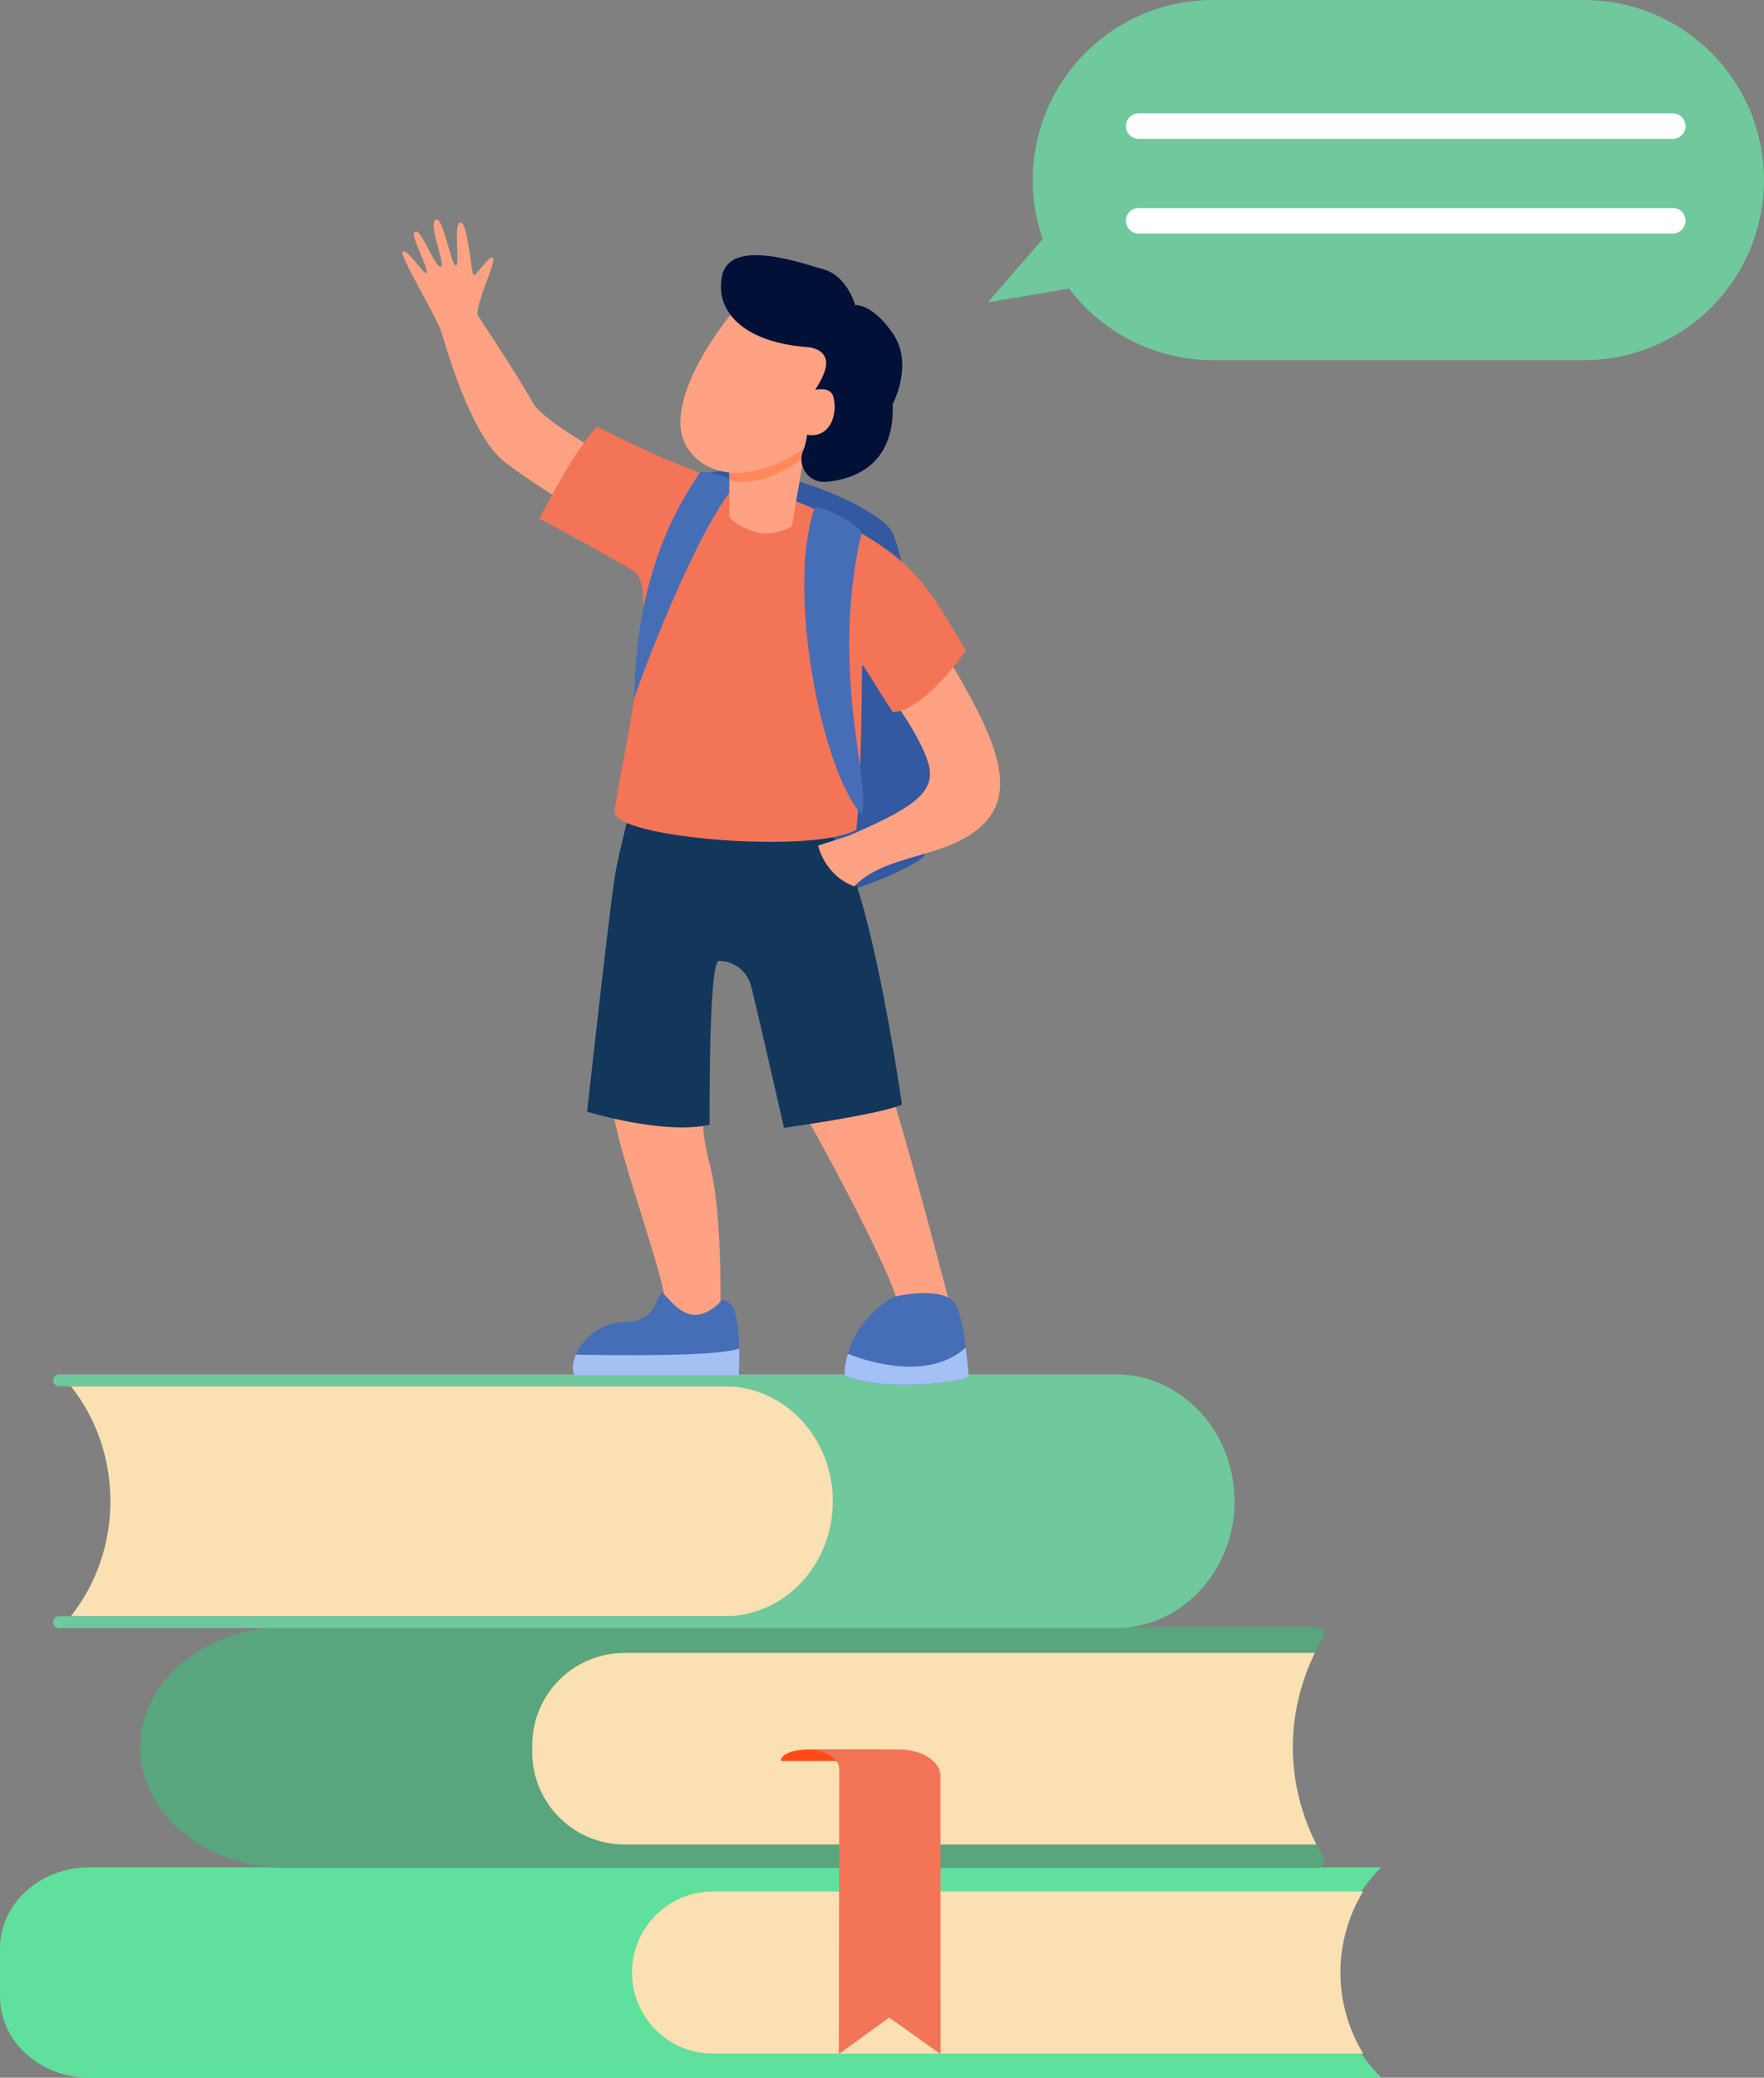 <?xml version="1.0" encoding="UTF-8"?> <svg xmlns="http://www.w3.org/2000/svg" viewBox="0 0 1161.81 1368.42"><rect x="0" y="0" width="1161.81" height="1368.42" fill="#808080" stroke="none"/> <defs> <style>.cls-1{isolation:isolate;}.cls-2{fill:#5fe09c;}.cls-3{fill:#fae0b2;}.cls-4{fill:#59a57e;}.cls-5{fill:#70c89d;}.cls-6{fill:#ff4c16;}.cls-7{fill:#f47458;}.cls-8{fill:#fff;}.cls-9{fill:#3259a1;}.cls-10{fill:#ffa283;}.cls-11{fill:#13375b;}.cls-12{fill:#466eb6;}.cls-13{fill:#ff7f4c;opacity:0.68;mix-blend-mode:multiply;}.cls-14{fill:#011037;}.cls-15{fill:#a4c0f5;}</style> </defs> <title>b3_p1</title> <g class="cls-1"> <g id="Слой_2" data-name="Слой 2"> <g id="Режим_изоляции" data-name="Режим изоляции"> <path class="cls-2" d="M909.72,1368.42H58.85C26.35,1368.42,0,1344.52,0,1315v-31.74c0-29.49,26.35-53.39,58.85-53.39H909.72c-38.92,38.59-39.6,97.58-1.56,136.9Z"></path> <path class="cls-3" d="M897.8,1245.77H469.62a53.38,53.38,0,0,0-53.38,53.39h0a53.39,53.39,0,0,0,53.38,53.39H897.84A102.65,102.65,0,0,1,897.8,1245.77Z"></path> <path class="cls-4" d="M871.4,1078.47c1.87-3.21-1-6.91-5.27-6.91H188.5c-53.11,0-96.17,35.53-96.17,79.36h0c0,43.83,43.06,79.36,96.17,79.36H866.32c4.32,0,7.16-3.73,5.28-7h0C844.77,1177.46,844.84,1124.13,871.4,1078.47Z"></path> <path class="cls-3" d="M866,1088.64H411.35a60.81,60.81,0,0,0-60.81,60.81V1154a60.82,60.82,0,0,0,60.81,60.81H867C846.6,1174.38,846.38,1129.06,866,1088.64Z"></path> <path class="cls-3" d="M46.73,1064.51H484c38.78,0,70.22-33.9,70.22-75.72h0c0-41.82-31.44-75.72-70.22-75.72H46.73c33.42,42,34.73,103.55,3.12,147.13Z"></path> <path class="cls-5" d="M548.49,988.79h0c0-41.82-31.8-75.72-71-75.72H38.77a3.81,3.81,0,0,1-3.68-4h0a3.81,3.81,0,0,1,3.68-3.89H734.7c43.29,0,78.38,37.42,78.38,83.57h0c0,46.15-35.09,83.56-78.38,83.56H38.77a3.8,3.8,0,0,1-3.68-3.88h0a3.81,3.81,0,0,1,3.68-4h438.7C516.69,1064.51,548.49,1030.61,548.49,988.79Z"></path> <path class="cls-6" d="M579.49,1152.22h-46.8c-10.07,0-18.22,3.13-18.22,7v.62h65Z"></path> <path class="cls-7" d="M619.41,1169.71c0-9.66-12.23-17.49-27.3-17.49H532.05c11.44,0,20.7,5.94,20.7,13.27l-.28,187.4,33.19-24.1,33.82,24.1Z"></path> <path class="cls-5" d="M1043.22,237.19H798.79a118.6,118.6,0,0,1-118.6-118.6h0A118.6,118.6,0,0,1,798.79,0h244.43a118.59,118.59,0,0,1,118.59,118.59h0A118.59,118.59,0,0,1,1043.22,237.19Z"></path> <polygon class="cls-5" points="704.54 136.99 650.54 199.13 736.54 184.61 704.54 136.99"></polygon> <path class="cls-8" d="M749.94,91.45h351.81a8.4,8.4,0,1,0,0-16.8H749.94a8.4,8.4,0,0,0,0,16.8Z"></path> <path class="cls-8" d="M749.94,153.79h351.81a8.4,8.4,0,1,0,0-16.8H749.94a8.4,8.4,0,0,0,0,16.8Z"></path> <path class="cls-9" d="M448.15,319.74c34.45-27.9,124.7,10.66,138.15,28.66,13.22,17.7,40.07,204.5,20.31,217.42s-80.9,39.08-106.33,16S448.15,319.74,448.15,319.74Z"></path> <path class="cls-10" d="M417.21,309.7s-58.54-29.92-66.47-44.77-41.05-64.88-41.05-64.88-16.91,2.14-21.39,9.73c5.5,20.61,22.36,77.73,44.15,94.56s79.17,51.55,79.17,51.55Z"></path> <path class="cls-10" d="M405.63,662.11s-2,40.61-2,65.37,38.13,121.81,34.67,135.68,35.93,12,35.93,12,2.69-75.36-7.46-111,0-108.94,0-108.94Z"></path> <path class="cls-10" d="M501.28,642.54s12.8,67.11,23.2,82.46,66.35,119.84,66.35,133.21S626,860.68,626,860.68s-29.71-114.39-41.59-149a412.47,412.47,0,0,1-16.34-63.38Z"></path> <path class="cls-11" d="M405.14,576C401.5,598,386.7,732.17,386.7,732.17s50.48,15.51,80.69,8.58c0,0-.85-107.85,6.09-107.85h.2a21.9,21.9,0,0,1,21,16.58c5.79,23.25,21.66,93.35,21.66,93.35s63.82-8.9,77.68-15.33c0,0-21.32-151.74-44.59-175l-27.92-25.06L419.74,514.3S407.71,560.32,405.14,576Z"></path> <path class="cls-12" d="M378.4,905.75H486.6s2.23-39.12-5.2-46.55-5.45.94-17.83,5.67-20.43-6.68-26.09-12.34-1.64,18.06-25.41,18.06S373,894.85,378.4,905.75Z"></path> <path class="cls-12" d="M589.7,853.9c-5.59,1.29-23.21,15.65-29.05,31.19s-4.17,21.09-4.17,21.09,17.9,8,52.26,5.45,29.12-6.28,29.12-6.28-2.45-35.35-8.29-46.1S599.5,851.64,589.7,853.9Z"></path> <path class="cls-10" d="M615,418.15c35.3,57,55.76,96.15,36,120.92-21.56,27-67.17,21.75-88.29,44.75-19.84-7.32-23.85-26.89-23.85-26.89l20.45-6.65c40.66-17.65,57.8-28.1,52.17-47.36S586,458,586,458C595.2,416.39,615,418.15,615,418.15Z"></path> <path class="cls-7" d="M636.16,428.34S609.11,468.28,588,469c-13.88-20.89-20.07-32.9-20.2-30.61-.16,2.59-.13,70.83-3.73,108.09-27.9,16.16-159.11,5.5-159.2-11.58-.06-13,31.6-143.73,13.38-158-6.63-5.18-63-35.38-63-35.38s23.5-46.21,38-60.54c0,0,28.23,14.76,55.18,25.6,35.37,14.23,65.15,18.16,84.82,27.3C602.56,366.12,607.76,381.59,636.16,428.34Z"></path> <path class="cls-12" d="M536.22,335.33c-18.39,54.93,5.13,171.91,31.13,201.05,7.5-18.14-21.38-91.73,0-185.06C567.92,346.58,538.08,330.26,536.22,335.33Z"></path> <path class="cls-12" d="M485,319c-26.58,28.87-66.45,136.17-67.29,141.51,1.16-93.76,37-138.18,42.91-149.07C464.53,308.79,485.44,316.16,485,319Z"></path> <path class="cls-10" d="M480.34,291.64v49s18,19.31,41.23,5.94l10.72-63.09Z"></path> <path class="cls-13" d="M480.34,316.34c14.83,3.74,33.16-2.56,48.93-15.06l3-17.77-51.95,8.13Z"></path> <path class="cls-10" d="M481.71,206.61s-50.59,60.7-27.54,90.49,75.31,9.56,101.17-28.1S491.26,178.5,481.71,206.61Z"></path> <path class="cls-14" d="M531.17,228.53s18.55.56,11.24,18-20.51,23.32-13.49,30.35c4.83,4.83,2.08,14.71-.12,20.41a14.1,14.1,0,0,0-.38,9.2l.12.4A14.86,14.86,0,0,0,544,317.36c17-1.47,45.49-10,43.91-51.17,0,0,14.18-26.42.06-46.65S563.21,201,563.21,201s-5.06-19.11-20.8-23.61-61.83-20.8-66.88,4.5S493,225.72,531.17,228.53Z"></path> <path class="cls-10" d="M526.18,260.29c1.31-.68,20-9.35,22.77,1.26,2.55,9.85-1,25.08-14.41,25.08S509.32,268.93,526.18,260.29Z"></path> <path class="cls-15" d="M486.6,905.75s.46-8.13.26-17.67c-12.69,5.48-82.3,4.6-107.6,4.09-2.2,5.07-2.63,10-.86,13.58Z"></path> <path class="cls-15" d="M608.74,911.63c34.37-2.51,29.12-6.28,29.12-6.28s-.56-8.14-1.79-17.8h0c-23.92,21.35-61.28,10.45-77.63,4.09-3.14,10.59-1.95,14.54-1.95,14.54S574.38,914.14,608.74,911.63Z"></path> <path class="cls-10" d="M294.38,228.42c8.29-2.29,18.74-6.75,26.43-10.27-3.33-4.42-5.6-7.83-6.1-9.42-2.34-7.42,12.41-36.48,10-38.86s-11.42,12.74-12.91,11.28-3.6-34.67-8.53-34.58,0,28.21-3.09,28.27-8.5-33.45-13.36-30,6.78,29.37,3.53,30.74-12.63-23.17-16.09-23.1-.86,5.51,1.64,12,6.69,15.37,4.68,15.41-11.79-15.46-15.24-14.27,24.08,46,26.46,55.88A62.52,62.52,0,0,0,294.38,228.42Z"></path> </g> </g> </g> </svg> 